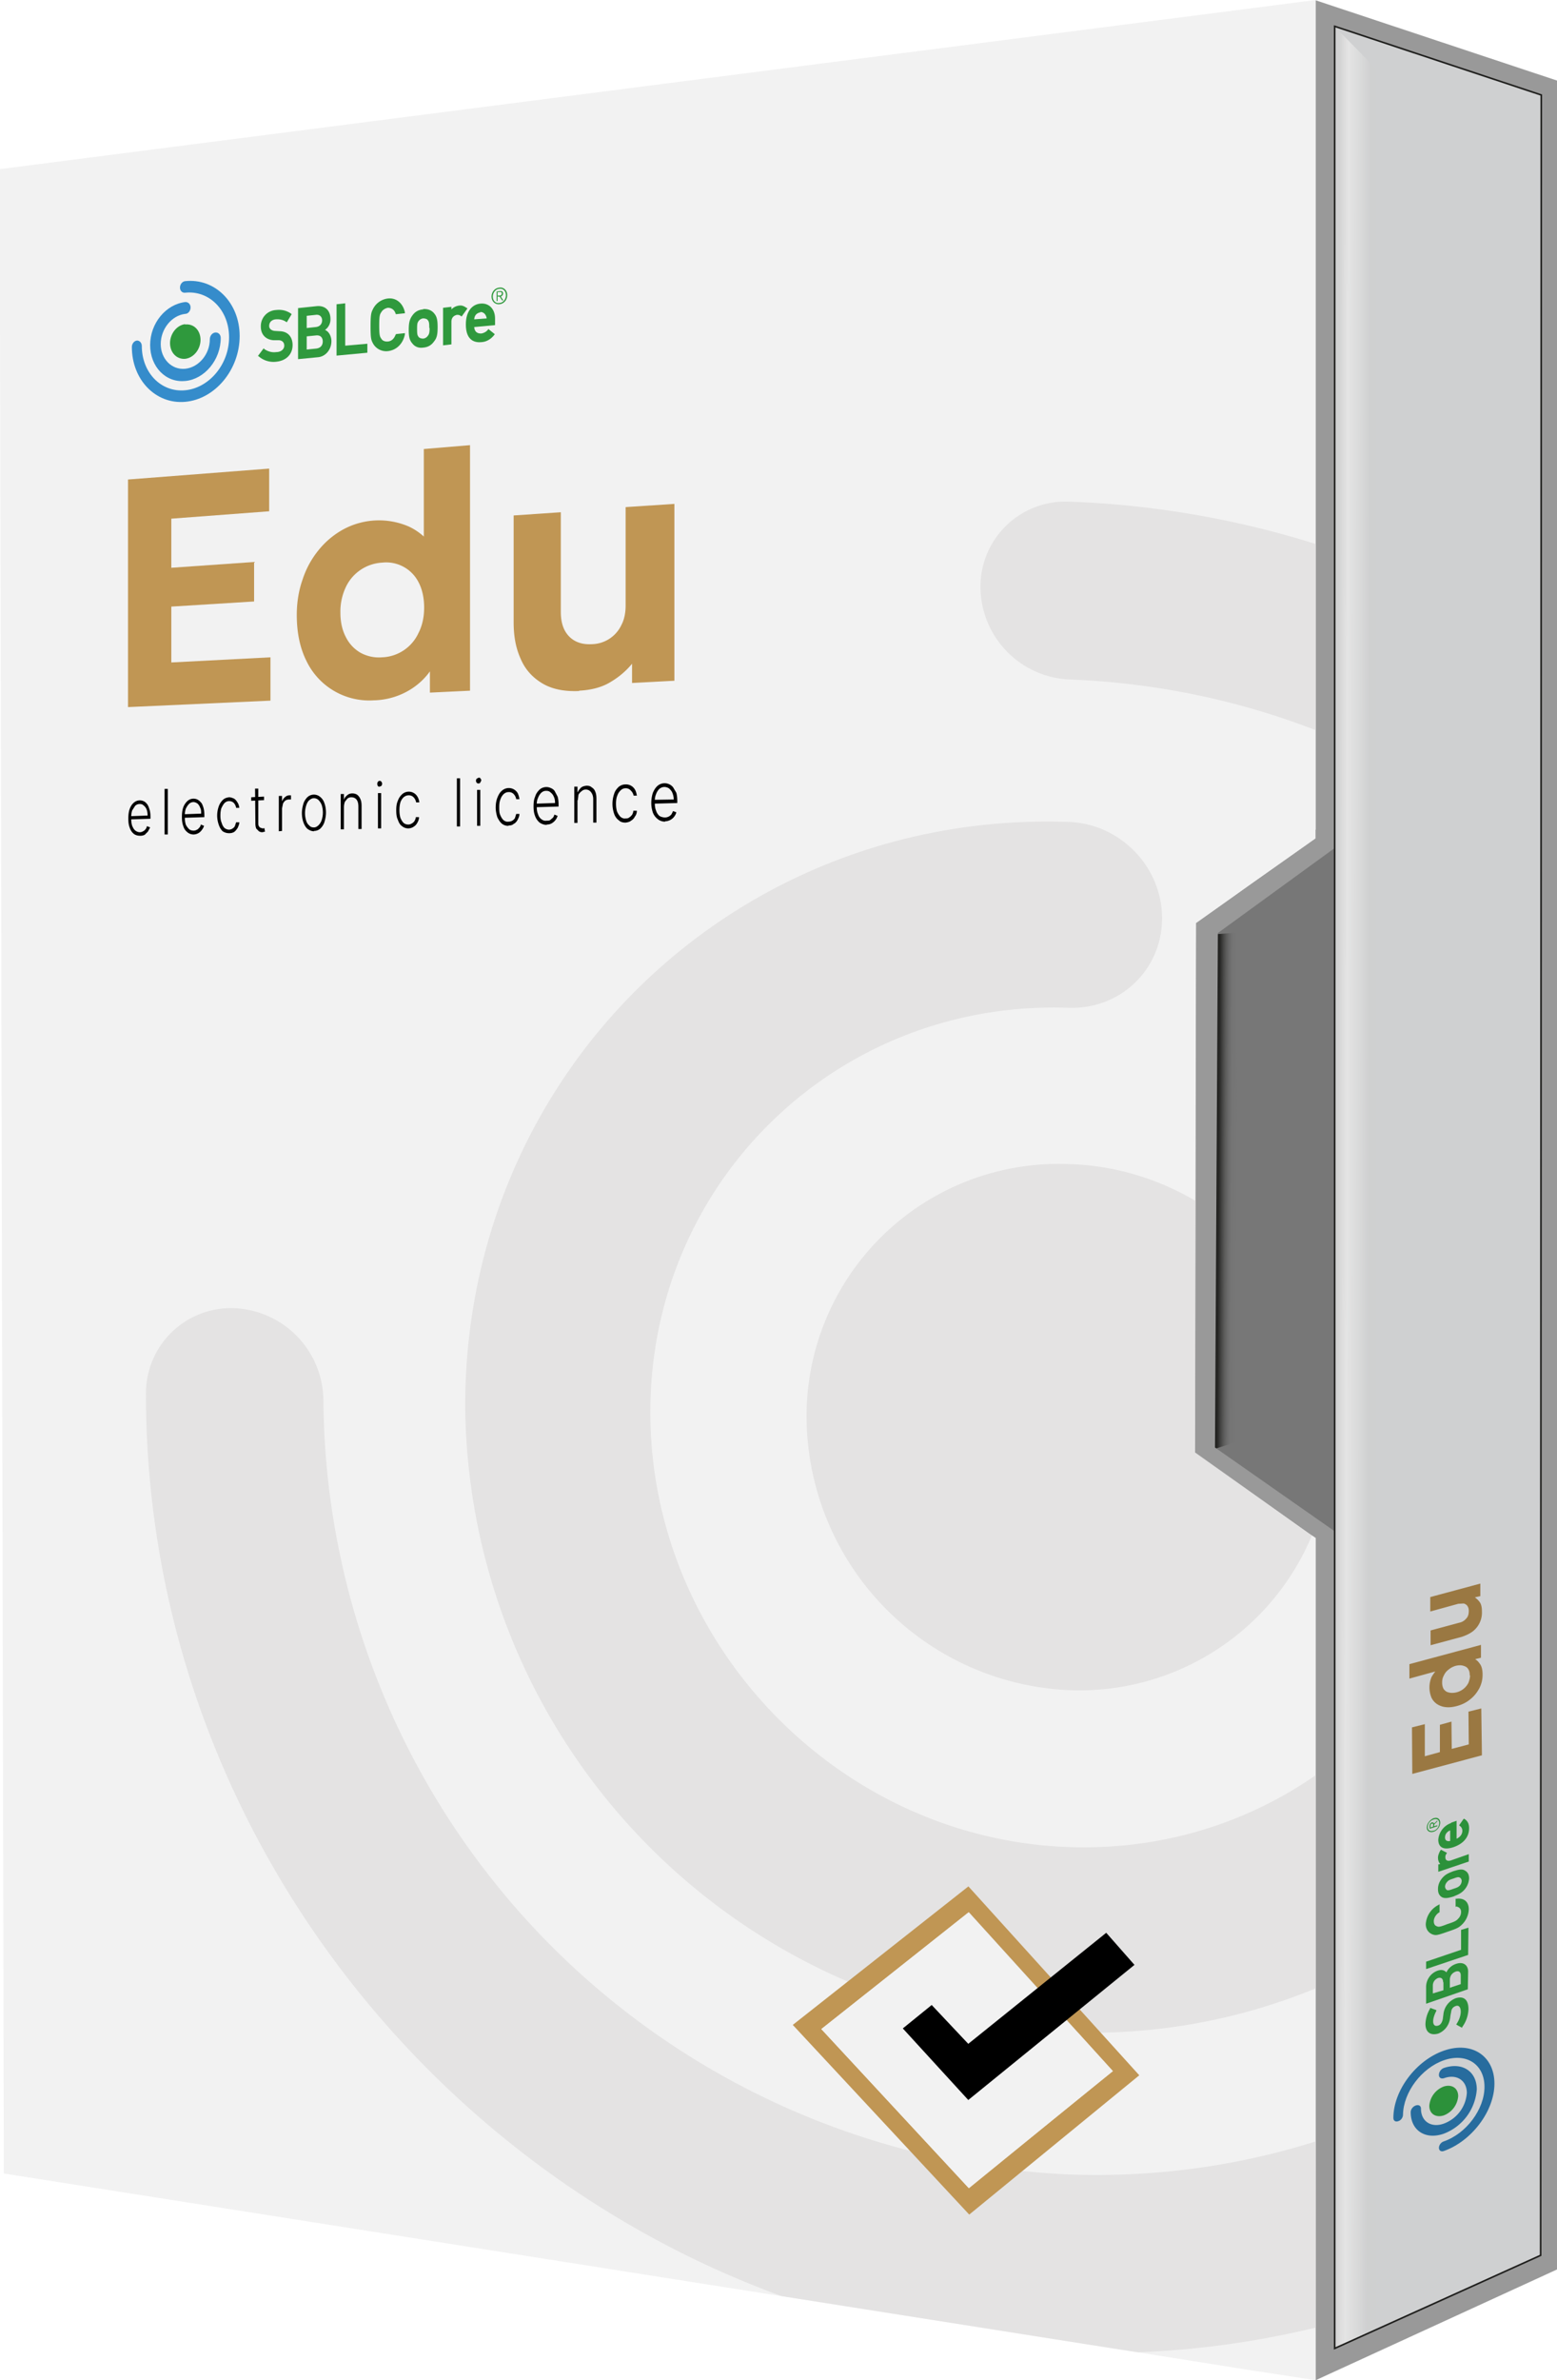 <svg version="1.1" id="prefix__svg9935" xmlns:xlink="http://www.w3.org/1999/xlink" xmlns="http://www.w3.org/2000/svg" viewBox="0 0 485.3 741.6"><defs id="prefix__defs9770"><linearGradient id="prefix__Nepojmenovan?_p?echod_18" data-name="Nepojmenovan? p?echod 18" x1="514.1" y1="407.2" x2="523.7" y2="407.2" gradientTransform="rotate(.3 516.6 406.2)" gradientUnits="userSpaceOnUse"><stop offset=".2" stop-color="#1d1d1b" id="prefix__stop9658"/><stop offset=".3" stop-color="#282826" id="prefix__stop9660"/><stop offset=".4" stop-color="#444443" id="prefix__stop9662"/><stop offset=".5" stop-color="#5b5b5a" id="prefix__stop9664"/><stop offset=".6" stop-color="#6a6a6a" id="prefix__stop9666"/><stop offset=".7" stop-color="#747474" id="prefix__stop9668"/><stop offset=".9" stop-color="#777" id="prefix__stop9670"/></linearGradient><linearGradient id="prefix__Nepojmenovan?_p?echod_18-2" data-name="Nepojmenovan? p?echod 18" x1="491.6" y1="713.8" x2="501.1" y2="713.8" gradientTransform="matrix(.792 -1.154 .305 .209 -71.2 924.6)" xlink:href="#prefix__Nepojmenovan%C3%BD_p%C5%99echod_18"/><linearGradient id="prefix__Nepojmenovan?_p?echod_18-3" data-name="Nepojmenovan? p?echod 18" x1="397.6" y1="957.7" x2="407.1" y2="957.7" gradientTransform="matrix(.792 1.154 .305 -.209 -71.2 49.2)" xlink:href="#prefix__Nepojmenovan%C3%BD_p%C5%99echod_18"/><linearGradient id="prefix__Nepojmenovan?_p?echod_123" data-name="Nepojmenovan? p?echod 123" x1="578.7" y1="102.2" x2="578.7" y2="88.3" gradientTransform="matrix(.02 -11.22 1 .002 452.8 6900.7)" gradientUnits="userSpaceOnUse"><stop offset=".2" stop-color="#cfd0d1" id="prefix__stop9675"/><stop offset=".4" stop-color="#dcdddd" id="prefix__stop9677"/><stop offset=".7" stop-color="#ededed" id="prefix__stop9679"/><stop offset=".8" stop-color="#e3e3e3" id="prefix__stop9681"/><stop offset=".9" stop-color="#d4d5d5" id="prefix__stop9683"/><stop offset="1" stop-color="#cfd0d1" id="prefix__stop9685"/></linearGradient><linearGradient id="prefix__Nepojmenovan?_p?echod_14" data-name="Nepojmenovan? p?echod 14" x1="572.9" y1="334.2" x2="572.9" y2="321.6" gradientTransform="matrix(-.02 11.22 -1 -.002 954.5 -6028)" gradientUnits="userSpaceOnUse"><stop offset=".3" stop-color="#cfd0d1" id="prefix__stop9688"/><stop offset=".4" stop-color="#c6c7c7" id="prefix__stop9690"/><stop offset=".5" stop-color="#aeaeaf" id="prefix__stop9692"/><stop offset=".7" stop-color="#878787" id="prefix__stop9694"/><stop offset=".9" stop-color="#555554" id="prefix__stop9696"/><stop offset=".9" stop-color="#565655" id="prefix__stop9698"/><stop offset=".9" stop-color="#818181" id="prefix__stop9700"/><stop offset="1" stop-color="#a3a3a3" id="prefix__stop9702"/><stop offset="1" stop-color="#bbbcbc" id="prefix__stop9704"/><stop offset="1" stop-color="#c9cacb" id="prefix__stop9706"/><stop offset="1" stop-color="#cfd0d1" id="prefix__stop9708"/></linearGradient><linearGradient id="prefix__Nepojmenovan?_p?echod_13" data-name="Nepojmenovan? p?echod 13" x1="605.1" y1="306.2" x2="605.1" y2="291.9" gradientTransform="matrix(-17.106 7.702 -.411 -.912 11054.2 -3638)" gradientUnits="userSpaceOnUse"><stop offset=".2" stop-color="#cfd0d1" id="prefix__stop9711"/><stop offset=".3" stop-color="#c5c6c7" id="prefix__stop9713"/><stop offset=".5" stop-color="#abacac" id="prefix__stop9715"/><stop offset=".8" stop-color="#828282" id="prefix__stop9717"/><stop offset=".9" stop-color="#6d6d6c" id="prefix__stop9719"/><stop offset=".9" stop-color="#818281" id="prefix__stop9721"/><stop offset=".9" stop-color="#a3a3a3" id="prefix__stop9723"/><stop offset=".9" stop-color="#bbbcbc" id="prefix__stop9725"/><stop offset="1" stop-color="#c9cacb" id="prefix__stop9727"/><stop offset="1" stop-color="#cfd0d1" id="prefix__stop9729"/></linearGradient><linearGradient id="prefix__Nepojmenovan?_p?echod_123-2" data-name="Nepojmenovan? p?echod 123" x1="585.4" y1="55.7" x2="585.4" y2="43.3" gradientTransform="matrix(.996 .333 -.002 1.001 .3 -185)" xlink:href="#prefix__Nepojmenovan%C3%BD_p%C5%99echod_123"/><linearGradient id="prefix__Nepojmenovan?_p?echod_235" data-name="Nepojmenovan? p?echod 235" x1="532.9" y1="314.1" x2="522.3" y2="299.5" gradientUnits="userSpaceOnUse"><stop offset=".2" stop-color="#999" stop-opacity="1" id="prefix__stop9733"/><stop offset=".5" stop-color="#5d5d5c" stop-opacity=".9" id="prefix__stop9735"/><stop offset=".8" stop-color="#2f2f2d" stop-opacity=".9" id="prefix__stop9737"/><stop offset=".9" stop-color="#1d1d1b" stop-opacity=".9" id="prefix__stop9739"/><stop offset=".9" stop-color="#4d4d4c" stop-opacity=".9" id="prefix__stop9741"/><stop offset="1" stop-color="#838383" stop-opacity="1" id="prefix__stop9743"/><stop offset="1" stop-color="#999" stop-opacity="1" id="prefix__stop9745"/></linearGradient><linearGradient id="prefix__Nepojmenovan?_p?echod_260" data-name="Nepojmenovan? p?echod 260" x1="532.5" y1="499" x2="522.5" y2="512.8" gradientUnits="userSpaceOnUse"><stop offset="0" stop-color="#999" stop-opacity="1" id="prefix__stop9748"/><stop offset=".5" stop-color="#d9d9d9" stop-opacity=".9" id="prefix__stop9750"/><stop offset=".7" stop-color="#f4f4f4" stop-opacity=".9" id="prefix__stop9752"/></linearGradient><linearGradient id="prefix__Nepojmenovan?_p?echod_243" data-name="Nepojmenovan? p?echod 243" x1="516" y1="406.1" x2="500.2" y2="406.1" gradientUnits="userSpaceOnUse"><stop offset="0" stop-color="#999" stop-opacity="1" id="prefix__stop9755"/><stop offset=".1" stop-color="#a0a0a0" stop-opacity="1" id="prefix__stop9757"/><stop offset=".3" stop-color="#b5b5b5" stop-opacity="1" id="prefix__stop9759"/><stop offset=".5" stop-color="#d7d7d7" stop-opacity=".9" id="prefix__stop9761"/><stop offset=".6" stop-color="#ebebeb" stop-opacity=".9" id="prefix__stop9763"/><stop offset=".8" stop-color="#b6b6b6" stop-opacity="1" id="prefix__stop9765"/><stop offset="1" stop-color="#999" stop-opacity="1" id="prefix__stop9767"/></linearGradient><linearGradient xlink:href="#prefix__Nepojmenovan?_p?echod_18" id="prefix__linearGradient10784" gradientUnits="userSpaceOnUse" gradientTransform="rotate(.3 516.6 406.2)" x1="514.1" y1="407.2" x2="523.7" y2="407.2"/><linearGradient xlink:href="#prefix__Nepojmenovan?_p?echod_123" id="prefix__linearGradient10786" gradientUnits="userSpaceOnUse" gradientTransform="matrix(.02 -11.22 1 .002 452.8 6900.7)" x1="578.7" y1="102.2" x2="578.7" y2="88.3"/><style id="style9656">.prefix__cls-2{fill:none}.prefix__cls-3{fill:#9a7842}.prefix__cls-4{fill:#d9d8d7;opacity:.58}.prefix__cls-7{fill:#276c9e}.prefix__cls-10{fill:#358ccb}.prefix__cls-12{fill:#2f993d}.prefix__cls-20{fill:#2c913a}.prefix__cls-21{fill:#c09654}.prefix__cls-22{fill:#f2f2f2}</style></defs><g id="prefix__Vrstva_38" data-name="Vrstva 38" transform="translate(-137.1 -36)"><g id="prefix__Vrstva_28" data-name="Vrstva 28"><path id="prefix__polygon9772" fill="#777" d="M479.5 491.1 559.6 519.2 579.8 427.8 560 287.2 484.4 330.3z"/></g><g id="prefix__Vrstva_55" data-name="Vrstva 55"><path id="prefix__polygon9775" fill="url(#prefix__linearGradient10784)" d="M523.3 485 522.2 326.6 514.5 327.2 514.6 487.8z"/><path id="prefix__polygon9777" fill="url(#prefix__Nepojmenovan%C3%BD_p%C5%99echod_18-2)" d="M570.1 512.9 523.5 484.8 515.1 487.1 562.7 523.9z"/><path id="prefix__polygon9779" fill="url(#prefix__Nepojmenovan%C3%BD_p%C5%99echod_18-3)" d="M570.5 300.9 523.9 329 515.5 326.7 563.1 289.9z"/></g><g id="prefix__Vrstva_25" data-name="Vrstva 25"><path class="prefix__cls-22" d="m509.8 410.2-.2 78.3 35.3 25.1 1.2.8 1.1.8v262.4l-20.9-3.2-34.6-5.5-16.1-2.5-95-15-242.3-38.2L137 88.7 547.2 36v261.3l-19.9 14-17.3 12.4-.2 86.5z" id="prefix__path9782"/></g><g id="prefix__Vrstva_26" data-name="Vrstva 26"><path id="prefix__polygon9785" fill="#cfd0d1" d="M617.6 738.9 553.1 767.7 553.1 44.2 617.6 65.9z"/></g><g id="prefix__Vrstva_56" data-name="Vrstva 56"><path d="M553.3 44.5v723.2h12.6V57.3l-12.6-12.8Z" id="prefix__path9788" fill="url(#prefix__linearGradient10786)" opacity=".7"/><path d="M620.7 743.1 622 60.5h-12.6l.4 669 11 13.6z" id="prefix__path9790" fill="url(#prefix__Nepojmenovan%C3%BD_p%C5%99echod_14)" opacity=".6"/><path d="m552.9 768 65.5-27.8-9.3-11.6-56.4 26.8.2 12.6z" id="prefix__path9792" fill="url(#prefix__Nepojmenovan%C3%BD_p%C5%99echod_13)" opacity=".5"/><path id="prefix__polygon9794" fill="url(#prefix__Nepojmenovan%C3%BD_p%C5%99echod_123-2)" opacity=".7" d="M553.1 44.2 617.5 64.5 617.4 76.8 567.9 59.2z"/></g><g id="prefix__Vrstva_27_kopie" data-name="Vrstva 27 kopie"><path d="M622.4 743.1v-682l-75.2-25v261.1l-37.3 26.4-.3 165 37.6 26.6v262.4zM515.8 486.9l.9-160.2 36.3-26.4v-256l64.5 21.3v673.2l-64.4 29V513.1L515.8 487z" id="prefix__path9797" fill="#999" opacity="1"/></g><g id="prefix__Vrstva_58" data-name="Vrstva 58"><path id="prefix__polygon9800" fill="url(#prefix__Nepojmenovan%C3%BD_p%C5%99echod_235)" d="M516.7 326.7 552.8 300.5 547.2 297.2 510 323.6z"/></g><g id="prefix__Vrstva_61" data-name="Vrstva 61"><path id="prefix__polygon9803" fill="url(#prefix__Nepojmenovan%C3%BD_p%C5%99echod_260)" d="M552.8 513.1 547.2 515.2 509.6 488.5 515.8 486.9z"/></g><g id="prefix__Vrstva_59" data-name="Vrstva 59"><path id="prefix__polygon9806" fill="url(#prefix__Nepojmenovan%C3%BD_p%C5%99echod_243)" d="M515.8 486.9 509.6 488.5 510 323.6 516.7 326.7z"/></g><g id="prefix__Vrstva_35" data-name="Vrstva 35"><path id="prefix__polygon9809" fill="none" stroke="#1d1d1b" stroke-miterlimit="10" stroke-width=".5" d="M617.3 738.7 553.1 767.7 553.1 44.2 617.5 65.6z"/></g></g><g id="prefix__Vrstva_31" data-name="Vrstva 31" transform="translate(-137.1 -36)"><path class="prefix__cls-10" d="M194.8 161.2c-9.2.8-16.6-6.9-16.6-17.1 0-1 .7-1.9 1.6-2 .8 0 1.5.7 1.5 1.7 0 8.3 6 14.5 13.5 13.8 7.5-.7 13.7-8.1 13.7-16.5 0-8.5-6.2-14.7-13.7-13.9-.9.1-1.6-.6-1.6-1.6s.7-1.9 1.6-2c9.3-1 17 6.7 17 17.1 0 10.5-7.7 19.7-17 20.5z" id="prefix__path9813"/><path class="prefix__cls-10" d="M194.8 154.7c-6 .6-10.9-4.4-10.9-11.2 0-6.8 4.9-12.7 11-13.4.9 0 1.6.7 1.6 1.7s-.7 2-1.7 2c-4.2.5-7.6 4.7-7.6 9.4 0 4.6 3.4 8.1 7.6 7.7 4.2-.4 7.7-4.5 7.7-9.2 0-1 .7-2 1.7-2.1 1-.1 1.7.7 1.7 1.7 0 6.8-5 12.8-11 13.4z" id="prefix__path9815"/><path class="prefix__cls-12" d="M194.8 137c-2.6.3-4.7 3-4.7 5.9 0 3 2.1 5.1 4.7 4.9 2.7-.3 4.8-3 4.8-5.9 0-3-2.1-5.1-4.8-4.8z" id="prefix__path9817"/><path class="prefix__cls-12" d="m224.3 139.2-1.6-.1c-1-.1-1.7-.7-1.7-1.5 0-1.4 1-2 2-2.1 1.1-.1 2.3.1 3.3.8l.2.1 1.5-2.5-.2-.2c-1.5-1-3-1.3-4.7-1.1a5 5 0 0 0-4.7 5.2c0 2.4 1.5 4 3.9 4.2h1.8c1 .1 1.6.7 1.6 1.7 0 1.1-1 2-2.5 2-1.3.2-2.7-.2-3.8-1l-.1-.2-1.8 2.4.2.1a7 7 0 0 0 5.5 1.7c3.1-.3 5.1-2.3 5.1-5.2 0-2-1-4.2-4-4.3z" id="prefix__path9819"/><path class="prefix__cls-12" d="M238.4 138.8a4 4 0 0 0 1.7-3.4c0-2.7-1.7-4.3-4.4-4l-5.7.6v15.9l6.2-.6c2.4-.2 4.2-2.4 4.2-5 0-1.4-.7-3-2-3.5zm-5.7 2 3-.3c1.5-.1 2 .9 2 1.9 0 1-.5 2-2 2.2l-3 .3zm2.8-2.9-2.8.3v-3.8l2.8-.3c1.4-.2 2 .8 2 1.7 0 1.2-.8 2-2 2.1z" id="prefix__path9821"/><path class="prefix__cls-12" id="prefix__polygon9823" d="M242 146.8 251.6 145.9 251.6 143.1 244.7 143.7 244.7 130.5 242 130.8z"/><path class="prefix__cls-12" d="M260.4 140.3c-.5 1.3-1.3 2-2.4 2.1-1.1.1-1.8-.4-2-.8-.5-.7-.7-1-.7-4.2 0-3.1.2-3.5.7-4.2.2-.4.9-1.1 2-1.3 1.3 0 2.1.8 2.4 1.8l.1.2 2.8-.3v-.3c-.6-2.8-2.7-4.6-5.3-4.3a6 6 0 0 0-4.7 3.4c-.5 1-.7 1.6-.7 5.3 0 3.8.2 4.2.7 5.2a4.7 4.7 0 0 0 4.7 2.5c2.7-.3 4.7-2.3 5.3-5.2v-.4l-2.8.3v.1z" id="prefix__path9825"/><path class="prefix__cls-12" d="M269 132.4c-1.4.1-2.5.7-3.3 1.8-.9 1.2-1.2 2.3-1.2 4.6s.3 3.3 1.2 4.3c.8 1 2 1.4 3.3 1.2 1.4-.1 2.5-.7 3.3-1.8 1-1.2 1.2-2.3 1.2-4.6 0-2.4-.3-3.4-1.2-4.4-.8-.9-2-1.3-3.3-1.2zm2 5.8c0 1.6-.2 2-.6 2.5a2 2 0 0 1-1.4.8c-.6 0-1.2-.2-1.4-.5-.4-.5-.5-.8-.5-2.5 0-1.6.1-2 .5-2.5a2 2 0 0 1 1.4-.8c.6 0 1.2.2 1.4.5.4.5.5.8.5 2.5z" id="prefix__path9827"/><path class="prefix__cls-12" d="M282.6 132c-.8-.6-1.5-.9-2.3-.8a4 4 0 0 0-2.5 1.2v-.8l-2.6.3v11.7l2.6-.3v-7c0-1.5.9-2 1.7-2.2.5 0 .8 0 1.3.4l.2.1 1.8-2.5-.2-.2z" id="prefix__path9829"/><path class="prefix__cls-12" d="M291.4 135.2c0-3-2-4.9-4.6-4.6-2.2.2-4.5 2-4.5 6.5 0 5.2 3 5.7 4.9 5.5 1.6-.1 3-1 4-2.3l.1-.2-2-1.6-.1.2c-.5.7-1.4 1.1-2 1.2-1.4.1-2.2-.6-2.3-2l6.5-.6v-2.1zm-4.6-2c1 0 1.8.7 2 2l-3.9.3c.1-1.3.8-2 2-2.2z" id="prefix__path9831"/><path class="prefix__cls-2" id="prefix__polygon9833" d="M162 111.5 309.7 94.4 309.7 168.7 162 180.9z"/><path class="prefix__cls-12" d="M295.2 128c0 1.4-1 2.7-2.5 2.8-1.3.1-2.4-.9-2.4-2.4 0-1.4 1-2.7 2.5-2.8 1.3-.2 2.4.9 2.4 2.3zm-4.5.4c0 1.3.9 2.2 2 2 1.2 0 2.1-1.2 2.1-2.4 0-1.3-.9-2.2-2-2-1.2 0-2.1 1.2-2.1 2.4zm1.5 1.4h-.3v-3l1-.1c.7-.1 1 .2 1 .7 0 .6-.3.8-.7 1l.8 1.2h-.4l-.8-1.2h-.6v1.4zm.5-1.7c.4 0 .8-.1.8-.7 0-.4-.3-.5-.7-.4h-.6v1.1z" id="prefix__path9835"/></g><g id="prefix__verze_1_loga" data-name="verze 1 loga" transform="translate(-137.1 -36)"><path class="prefix__cls-4" d="M547.2 703.1v58.1a281 281 0 0 1-55.5 7.7l-111-17.5c-115-42-198.1-153.4-198.1-281a26.5 26.5 0 0 1 27.6-26.8 29 29 0 0 1 27.7 28.7 243.2 243.2 0 0 0 232.4 241.2c27 1 52.8-2.7 76.9-10.3z" id="prefix__path9838"/><path class="prefix__cls-4" d="M547.2 205.5v58c-24-9.3-50-14.8-76.9-15.8a29 29 0 0 1-27.6-28.7 26.5 26.5 0 0 1 27.6-26.7 291 291 0 0 1 76.9 13.2z" id="prefix__path9840"/><path class="prefix__cls-4" d="M547.2 589v66.5a183.2 183.2 0 0 1-76.9 13.7A197 197 0 0 1 282.1 474c0-104 84.4-185.6 188.2-181.9 16 .6 29 14 29 30s-13 28.4-29 27.9c-72-2.6-130.5 54-130.5 126 0 72.2 58.6 133 130.5 135.5 28.8 1 55.3-7.4 76.9-22.4z" id="prefix__path9842"/><path class="prefix__cls-4" d="M546 514.4a78.5 78.5 0 0 1-75.7 48.2 85.6 85.6 0 0 1-81.8-84.9 78.6 78.6 0 0 1 81.8-79c14.3.4 27.8 4.6 39.5 11.5l-.2 78.3z" id="prefix__path9844"/></g><g id="prefix__Vrstva_23" data-name="Vrstva 23" transform="translate(-137.1 -36)"><g id="prefix__Vrstva_24" data-name="Vrstva 24"><g id="prefix__g9853"><path class="prefix__cls-21" d="M177 256.3v-70.9L221 182v13.3l-30.5 2.3v15.3l25.8-1.8v12.3l-25.8 1.6v17.4l30.9-1.6v13.5l-44.2 2z" id="prefix__path9847"/><path class="prefix__cls-21" d="M253.6 254.2a21.7 21.7 0 0 1-21-12.3c-2-4-3-8.8-3-14.3 0-3.9.6-7.6 1.8-11 1.1-3.4 2.8-6.5 5-9.2 2.1-2.6 4.7-4.8 7.6-6.4a23.4 23.4 0 0 1 20.4-1c3.1 1.4 5.8 3.7 8 6.8l-3.2 3.8v-34.7l14.4-1.2v76.5l-12.5.6v-13.5l2 3.4c-1.6 3.5-4 6.4-7.4 8.7a22.6 22.6 0 0 1-12.1 3.8zm2.6-13.4a13 13 0 0 0 11.3-7.5c1.2-2.3 1.8-5 1.8-8s-.6-5.7-1.7-7.8a11.3 11.3 0 0 0-11.4-6.2 13.3 13.3 0 0 0-11.3 7.6 17.8 17.8 0 0 0-1.7 8c0 3 .6 5.5 1.7 7.6 1.1 2.2 2.7 3.8 4.6 4.9a12 12 0 0 0 6.7 1.4z" id="prefix__path9849"/><path class="prefix__cls-21" d="M317.6 251.3c-4.7.2-8.5-.6-11.5-2.4-3-1.8-5.3-4.3-6.7-7.6-1.5-3.3-2.2-7-2.2-11.3v-33.4l14.7-1v31c0 3.3.8 5.8 2.5 7.6 1.7 1.8 4.1 2.7 7.3 2.5a10.4 10.4 0 0 0 9.1-6c.9-1.7 1.3-3.8 1.3-6V194l15.2-1v55.1l-13.2.7v-6c-1.8 2.2-4 4.1-6.7 5.7-2.6 1.6-5.9 2.5-9.8 2.7z" id="prefix__path9851"/></g></g><g id="prefix__g9862"><path class="prefix__cls-3" d="m599 582.9-21.7 5.8-.1-14.5 4-1v10l4.7-1.3v-8.5l3.6-1 .1 8.5 5.3-1.4-.1-10.2 4-1 .2 14.6z" id="prefix__path9856"/><path class="prefix__cls-3" d="M599.2 557.8a9 9 0 0 1-1 4.2c-.7 1.3-1.6 2.5-2.9 3.5-1.2 1-2.7 1.7-4.3 2.1-1.2.3-2.2.4-3.2.3a6 6 0 0 1-2.7-.9 5 5 0 0 1-1.8-2 8.4 8.4 0 0 1 0-6.5c.6-1 1.3-2 2.3-3l1 .7-10.2 2.8v-4.5l22.3-6v4l-4 1 1-1a4 4 0 0 1 2.5 1.7c.7.8 1 2 1 3.5zm-4 .2c0-.8-.1-1.4-.5-2-.3-.5-.8-.8-1.5-1-.6-.2-1.4-.2-2.3 0a6 6 0 0 0-2.3 1.2c-.7.5-1.2 1.2-1.5 1.9-.4.7-.5 1.4-.5 2.2 0 .8.2 1.5.5 2 .4.5.9.9 1.5 1 .7.2 1.5.2 2.4 0a5.7 5.7 0 0 0 3.8-3c.3-.8.5-1.5.5-2.3z" id="prefix__path9858"/><path class="prefix__cls-3" d="M599 538.1a7.4 7.4 0 0 1-3 6.3c-1 .7-2.1 1.2-3.3 1.6l-9.7 2.6V544l8.9-2.4c1-.2 1.7-.7 2.2-1.3.6-.6.8-1.4.8-2.4 0-.6-.1-1-.4-1.5a2 2 0 0 0-1.2-.8l-1.7.1-8.7 2.4v-4.5l15.6-4.2v3.9l-1.7.4c.6.4 1.2 1 1.6 1.6.4.6.6 1.6.6 2.7z" id="prefix__path9860"/></g></g><g id="prefix__Vrstva_30" data-name="Vrstva 30" transform="translate(-137.1 -36)"><g id="prefix__Perspektivn?_text" data-name="Perspektivn? text"><g id="prefix__g9899"><path d="M180.8 296.4c-.8 0-1.5-.2-2-.6-.6-.5-1-1.1-1.3-2-.3-.8-.4-1.7-.4-2.8 0-1 .1-2 .4-2.9.3-.8.7-1.5 1.3-2a2.8 2.8 0 0 1 3-.5c.5.2.8.5 1.2 1 .3.4.5 1 .7 1.6.2.6.3 1.4.3 2.3v.6l-6.3.2v-1l5.4-.2c0-.7-.1-1.4-.3-1.9a3 3 0 0 0-1-1.3c-.3-.3-.7-.4-1.2-.4a2 2 0 0 0-1.4.6l-.9 1.4c-.2.6-.3 1.3-.3 2v.6c0 .9.1 1.6.3 2.2.3.7.6 1.2 1 1.5.4.3.9.5 1.4.5a2 2 0 0 0 1-.3c.4-.2.6-.4.8-.7.2-.2.3-.5.4-.9l1 .4-.7 1.3-1 1a3 3 0 0 1-1.4.3z" id="prefix__path9865"/><path d="M189.4 281.6V296h-1v-14.2h1z" id="prefix__path9867"/><path d="M197.5 296a3 3 0 0 1-2-.7c-.6-.5-1-1-1.3-2-.3-.8-.4-1.7-.4-2.8 0-1 .1-2 .4-2.9a5 5 0 0 1 1.3-2 2.8 2.8 0 0 1 3.1-.5c.4.2.8.5 1.2 1 .3.3.5.9.7 1.5.2.7.3 1.5.3 2.4v.6l-6.4.2v-1.1l5.4-.2c0-.7 0-1.3-.3-1.8-.2-.6-.5-1-.8-1.3-.4-.3-.9-.5-1.3-.5a2 2 0 0 0-1.4.6c-.4.4-.7.9-1 1.5-.2.6-.3 1.3-.3 2v.6c0 .9.1 1.6.3 2.3.3.6.6 1 1 1.4.4.4 1 .5 1.5.5a2 2 0 0 0 1-.3c.3-.1.5-.4.7-.6.3-.3.4-.6.5-1l1 .4a4 4 0 0 1-.7 1.3 3.2 3.2 0 0 1-2.5 1.4z" id="prefix__path9869"/><path d="M208.5 295.6c-.7 0-1.4-.2-2-.6-.5-.5-.9-1.1-1.2-2a8.5 8.5 0 0 1 0-5.8 5 5 0 0 1 1.3-2c.5-.5 1.2-.7 1.9-.8.5 0 1 .2 1.5.4.5.3.8.7 1.1 1.2.3.4.5 1 .6 1.7h-1a3 3 0 0 0-.7-1.5c-.4-.4-.9-.6-1.5-.6a2 2 0 0 0-1.4.6c-.4.4-.7 1-1 1.6-.2.6-.3 1.4-.3 2.3 0 .9.1 1.6.4 2.3.2.7.5 1.2.9 1.6.4.3.9.5 1.4.5a2 2 0 0 0 1-.3c.3-.2.6-.4.8-.8l.4-1.2h1c0 .6-.3 1.2-.5 1.7-.3.5-.7 1-1.1 1.3-.5.3-1 .4-1.6.4z" id="prefix__path9871"/><path d="M219.4 284.2v1.1l-4 .2v-1.1zm-2.8-2.5h1v10.6c0 .5 0 .9.2 1.1.1.3.3.4.5.5l.6.2h.3l.3-.1.2 1.1-.4.1-.5.1a2 2 0 0 1-1-.3l-.8-.8c-.2-.4-.3-1-.3-1.5z" id="prefix__path9873"/><path d="M224 295v-11h1v1.7c.2-.5.5-1 .9-1.3.4-.4.9-.6 1.4-.6h.5v1.3H227.2a2 2 0 0 0-1.1.3c-.4.3-.6.6-.8 1l-.3 1.5v7l-1 .1z" id="prefix__path9875"/><path d="M235 295c-.8 0-1.4-.3-2-.7-.6-.5-1-1.2-1.3-2-.3-.8-.5-1.8-.5-3 0-1 .2-2 .5-3a5 5 0 0 1 1.3-2 3 3 0 0 1 3.9 0c.5.4 1 1 1.3 1.9.3.8.5 1.8.5 3 0 1-.2 2-.5 3a5 5 0 0 1-1.3 2 3 3 0 0 1-2 .7zm0-1.2c.5 0 1-.3 1.4-.7.4-.4.8-1 1-1.7a7.7 7.7 0 0 0 0-4.5c-.2-.6-.6-1.2-1-1.6a2 2 0 0 0-1.5-.6c-.6 0-1 .3-1.5.7-.4.4-.7 1-.9 1.7a7.8 7.8 0 0 0 0 4.5c.2.7.5 1.2 1 1.6.3.4.8.6 1.4.6z" id="prefix__path9877"/><path d="M244.3 287.6v6.8h-1v-11h1v1.8c.2-.6.5-1 1-1.4.4-.4 1-.6 1.6-.6.5 0 1 .1 1.5.4.4.3.8.8 1 1.3.3.6.4 1.4.4 2.2v7.2h-1v-7c0-1-.2-1.7-.6-2.2-.4-.5-1-.7-1.6-.7a2 2 0 0 0-1.2.4l-.8 1c-.2.6-.3 1.1-.3 1.8z" id="prefix__path9879"/><path d="M255.4 281.1c-.2 0-.4 0-.5-.2a1 1 0 0 1-.2-.7c0-.2 0-.4.2-.6.1-.2.3-.3.5-.3s.4 0 .5.2c.2.2.3.4.3.7 0 .3-.1.5-.3.7l-.5.2zm-.5 13v-11h1v11z" id="prefix__path9881"/><path d="M264.4 294.1a3 3 0 0 1-2-.7c-.6-.4-1-1.1-1.3-2-.4-.8-.5-1.8-.5-3 0-1 .1-2 .5-2.9a5 5 0 0 1 1.3-2 3.1 3.1 0 0 1 4.8.7c.3.5.5 1 .6 1.8h-1a3 3 0 0 0-.8-1.6 2 2 0 0 0-1.6-.6c-.5 0-1 .2-1.5.6a4 4 0 0 0-1 1.6c-.2.7-.3 1.5-.3 2.4 0 .9.1 1.7.3 2.4.3.7.6 1.2 1 1.6.5.4 1 .5 1.5.5a2 2 0 0 0 1-.3c.4-.2.7-.5.9-.8.2-.4.4-.8.4-1.2h1c0 .6-.2 1.2-.5 1.7-.3.6-.7 1-1.2 1.3a3 3 0 0 1-1.6.5z" id="prefix__path9883"/><path d="M280.5 278.5v15h-1v-15z" id="prefix__path9885"/><path d="M286.3 280.1c-.2 0-.4 0-.6-.2a1 1 0 0 1 0-1.3l.6-.3c.2 0 .4 0 .5.2.2.2.3.4.3.7l-.3.6c-.1.2-.3.3-.5.3zm-.5 13.2v-11.2h1v11.2h-1z" id="prefix__path9887"/><path d="M295.6 293.3a3 3 0 0 1-2.1-.7c-.6-.5-1-1.2-1.4-2-.3-1-.5-2-.5-3 0-1.2.2-2.2.5-3 .4-1 .8-1.7 1.4-2.2a3.2 3.2 0 0 1 5 .8c.2.5.4 1 .5 1.8h-1a3 3 0 0 0-.8-1.6 2 2 0 0 0-1.6-.6c-.6 0-1 .2-1.5.6a4 4 0 0 0-1 1.6c-.3.7-.4 1.5-.4 2.5 0 .9 0 1.7.3 2.4s.6 1.2 1 1.6c.5.4 1 .6 1.6.5a2.3 2.3 0 0 0 2-1.1l.4-1.3h1c0 .7-.3 1.3-.6 1.9-.3.5-.7 1-1.2 1.2-.4.4-1 .5-1.6.5z" id="prefix__path9889"/><path d="M307.5 293c-.9 0-1.6-.3-2.2-.7-.6-.5-1.1-1.2-1.4-2-.4-1-.5-2-.5-3 0-1.2.1-2.2.5-3.1.3-1 .8-1.6 1.4-2.2a3.2 3.2 0 0 1 3.4-.5c.5.2 1 .5 1.3 1l.9 1.7c.2.7.3 1.5.3 2.5v.6l-7.1.2v-1.1l6-.2c0-.8-.1-1.4-.4-2a3 3 0 0 0-1-1.3c-.4-.4-.8-.5-1.4-.5-.6 0-1 .2-1.5.6-.4.4-.8 1-1 1.6-.3.6-.4 1.3-.4 2v.7c0 1 .1 1.7.4 2.4.2.7.6 1.2 1 1.5.5.4 1 .6 1.7.5.4 0 .8 0 1.1-.2l.8-.7c.3-.3.4-.7.5-1l1 .4a4 4 0 0 1-1.8 2.3c-.5.3-1 .4-1.6.4z" id="prefix__path9891"/><path d="M317.1 285.3v7.1h-1v-11.3h1v1.7h.1c.2-.5.6-1 1-1.4.5-.4 1-.5 1.7-.6.6 0 1.2.1 1.6.5.5.3.9.7 1.1 1.3.3.6.4 1.4.4 2.3v7.4h-1V285c0-1-.3-1.7-.7-2.2a2 2 0 0 0-1.7-.8c-.4 0-.9.2-1.2.5-.4.3-.7.6-1 1.1l-.2 1.7z" id="prefix__path9893"/><path d="M332 292.3c-.8 0-1.5-.2-2-.7-.7-.5-1.2-1.2-1.5-2.1-.3-.9-.5-1.9-.5-3 0-1.2.2-2.2.5-3.1.3-1 .8-1.6 1.4-2.2.6-.5 1.3-.8 2.2-.8a3.2 3.2 0 0 1 2.9 1.6c.3.5.5 1.2.6 1.9h-1a3 3 0 0 0-.9-1.6 2 2 0 0 0-1.6-.7c-.6 0-1.1.2-1.6.7a4 4 0 0 0-1 1.6c-.3.7-.4 1.6-.4 2.5 0 .9.1 1.7.3 2.4.3.7.7 1.3 1.1 1.7.5.4 1 .6 1.6.5.4 0 .8 0 1.1-.3.4-.2.6-.5.9-.8.2-.4.4-.8.4-1.3h1.1c0 .7-.2 1.3-.6 1.8-.3.6-.7 1-1.2 1.3-.5.4-1 .5-1.7.6z" id="prefix__path9895"/><path d="M344.4 292c-.9 0-1.7-.3-2.3-.8a4.6 4.6 0 0 1-1.5-2c-.3-.9-.5-1.9-.5-3 0-1.2.2-2.3.5-3.2.4-.9.8-1.6 1.5-2.2a3.4 3.4 0 0 1 4.8.5l1 1.7c.2.7.3 1.6.3 2.5v.7l-7.4.2v-1.2l6.3-.1c0-.8-.2-1.5-.4-2-.2-.6-.6-1-1-1.4-.4-.3-1-.5-1.5-.5-.6 0-1.1.2-1.6.6-.4.4-.8 1-1 1.6-.3.7-.4 1.4-.4 2.1v.7c0 1 .1 1.7.4 2.4.2.7.6 1.2 1 1.6.5.3 1.1.5 1.8.5a2.6 2.6 0 0 0 2-1l.5-1 1 .4c-.1.5-.4 1-.7 1.4a3.7 3.7 0 0 1-2.8 1.4z" id="prefix__path9897"/></g></g></g><g id="prefix__Vrstva_50" data-name="Vrstva 50" transform="translate(-137.1 -36)"><path class="prefix__cls-21" d="m439 623.7-54.8 43.2 55 59.1 53-43.4-53.3-58.9zm0 94-45.9-49.5 46-36.4 44.9 49.5z" id="prefix__path9903"/><path class="prefix__cls-2" id="prefix__polygon9905" d="M393.1 668.2 439 631.8 483.9 681.3 439.1 717.8z"/><path class="prefix__cls-22" id="prefix__polygon9907" d="M393.1 668.2 439 631.8 483.9 681.3 439.1 717.8z"/><path id="prefix__polygon9909" d="M438.9 690.3 418.5 668 427.5 660.7 438.9 672.8 481.9 638.2 490.7 648.2z"/></g><g id="prefix__Vrstva_51_kopie" data-name="Vrstva 51 kopie" transform="translate(-137.1 -36)"><path class="prefix__cls-7" d="M602.9 685.2c0 8.6-7.2 18-15.8 21-.9.3-1.5-.2-1.5-1s.6-1.7 1.5-2c7-2.4 12.7-10 12.7-17s-5.6-10.7-12.6-8.3c-7 2.4-12.7 10-12.8 17 0 .9-.7 1.8-1.5 2-.8.3-1.5-.1-1.5-1 0-8.6 7.1-18 15.8-21 8.7-3 15.7 1.7 15.7 10.3z" id="prefix__path9912"/><path class="prefix__cls-7" d="M597.4 687a16 16 0 0 1-10.3 13.8c-5.7 2-10.3-1-10.3-6.7 0-.9.7-1.8 1.6-2.1.9-.3 1.6.1 1.6 1 0 4 3.2 6 7 4.7a11 11 0 0 0 7.3-9.6c0-3.9-3.2-6-7.1-4.6-1 .3-1.6-.2-1.6-1 0-1 .7-1.9 1.6-2.2 5.7-1.9 10.2 1.1 10.2 6.7z" id="prefix__path9914"/><path class="prefix__cls-20" d="M582.6 692.1c0 2.5 2 3.8 4.5 3a7 7 0 0 0 4.5-6c0-2.5-2-3.8-4.5-3a7 7 0 0 0-4.5 6z" id="prefix__path9916"/><path class="prefix__cls-20" d="m587 663.6-.2 1.5c-.2 1-.7 1.8-1.4 2-1.2.4-1.6-.4-1.6-1.3 0-1 .4-2.1 1-3.3v-.2l-1.9-.7-.1.3a9.9 9.9 0 0 0-1.4 4.7c0 2.6 1.6 3.7 4 3 2-.8 3.4-2.6 3.7-4.9l.1-.8.2-1c.1-1 .6-1.6 1.5-1.9.9-.3 1.5.4 1.5 1.8 0 1.2-.5 2.6-1.3 3.8l-.1.2 1.8 1 .1-.3a9.9 9.9 0 0 0 1.9-5.5c0-3-1.5-4.2-4-3.4a6 6 0 0 0-3.8 5z" id="prefix__path9918"/><path class="prefix__cls-20" d="M588 650.6c-.7-.8-1.6-1-2.8-.6a5.4 5.4 0 0 0-3.6 5.2v5.1l13-4.5.1-5.5c0-2.1-1.6-3.2-3.8-2.4a5 5 0 0 0-3 2.7zm1 4.8v-2.7c.1-1.4 1-2.1 1.8-2.4.8-.3 1.6-.1 1.6 1.2v2.7l-3.3 1.1zm-2-1.8v2.5l-3.3 1v-2.4c0-1.4.9-2.1 1.6-2.4 1-.3 1.6.2 1.6 1.3z" id="prefix__path9920"/><path class="prefix__cls-20" id="prefix__polygon9922" d="M594.7 645.1 594.8 636.6 592.5 637.3 592.5 643.5 581.6 647.2 581.6 649.5z"/><path class="prefix__cls-20" d="M591 630c1 .2 1.5.8 1.5 1.7 0 1-.5 1.7-.8 2-.6.7-1 1-3.5 1.8-2.5 1-2.8.9-3.4.6-.3-.1-.8-.5-.8-1.5 0-1.1.8-2.2 1.6-2.7l.2-.1v-2.5l-.3.2a7.2 7.2 0 0 0-4 6c0 2 1.3 3 2.4 3.3.8.2 1.2.2 4.3-.9 3-1 3.5-1.3 4.3-2a7 7 0 0 0 2.4-5c0-2.4-1.5-3.6-3.8-3.3h-.3v2.5h.1z" id="prefix__path9924"/><path class="prefix__cls-20" d="M585.3 624.6c0 1.2.4 2 1.2 2.5.8.4 1.7.4 3.6-.2 1.8-.7 2.7-1.2 3.6-2.3.8-1 1.2-2.1 1.3-3.3 0-1.2-.4-2-1.3-2.5-.8-.5-1.7-.4-3.6.2-1.9.7-2.7 1.2-3.6 2.3-.8 1-1.2 2.1-1.2 3.3zm4.8-3.3c1.3-.5 1.6-.5 2-.3.3.1.6.6.6 1 0 .6-.3 1.2-.6 1.5-.4.4-.7.6-2 1-1.3.5-1.6.5-2 .4-.3-.2-.6-.6-.6-1.1 0-.5.3-1.1.6-1.4.4-.5.7-.7 2-1.1z" id="prefix__path9926"/><path class="prefix__cls-20" d="M586 612.6c-.4.8-.7 1.5-.7 2.2 0 .9.3 1.5.7 2l-.6.1v2.3l9.5-3.2v-2.3l-5.7 2c-1.2.3-1.6-.3-1.6-1 0-.4 0-.7.4-1.2l.1-.2-1.9-1-.1.3z" id="prefix__path9928"/><path class="prefix__cls-20" d="M589.4 604a6 6 0 0 0-4 5.2c0 2 1.2 3.5 4.8 2.3 4.2-1.5 4.8-4.3 4.8-5.9 0-1.4-.5-2.3-1.5-2.9h-.2l-1.4 2 .2.2c.5.3.8.9.8 1.5 0 1.1-.7 2-1.8 2.5v-5.6l-1.7.6zm-1.9 4.5c0-1 .6-1.8 1.6-2.2v3.3c-1 .2-1.6-.2-1.6-1.1z" id="prefix__path9930"/><path class="prefix__cls-20" d="M584 602.5c1.1-.4 2 .2 2 1.4s-.9 2.4-2 2.8c-1.3.4-2.2-.2-2.2-1.3 0-1.2 1-2.4 2.1-2.9zm0 3.9c1-.3 1.7-1.4 1.7-2.4s-.8-1.5-1.8-1.1c-1 .3-1.8 1.3-1.8 2.4 0 1 .8 1.4 1.8 1.1zm1.1-1.7v.3l-2.4.8v-1c0-.5.3-.8.7-1 .4 0 .6.1.7.4l1-1v.3l-1 1v.5l1-.3zm-1.3 0c0-.3 0-.7-.4-.5-.3 0-.4.4-.4.7v.5l.8-.3z" id="prefix__path9932"/></g></svg>